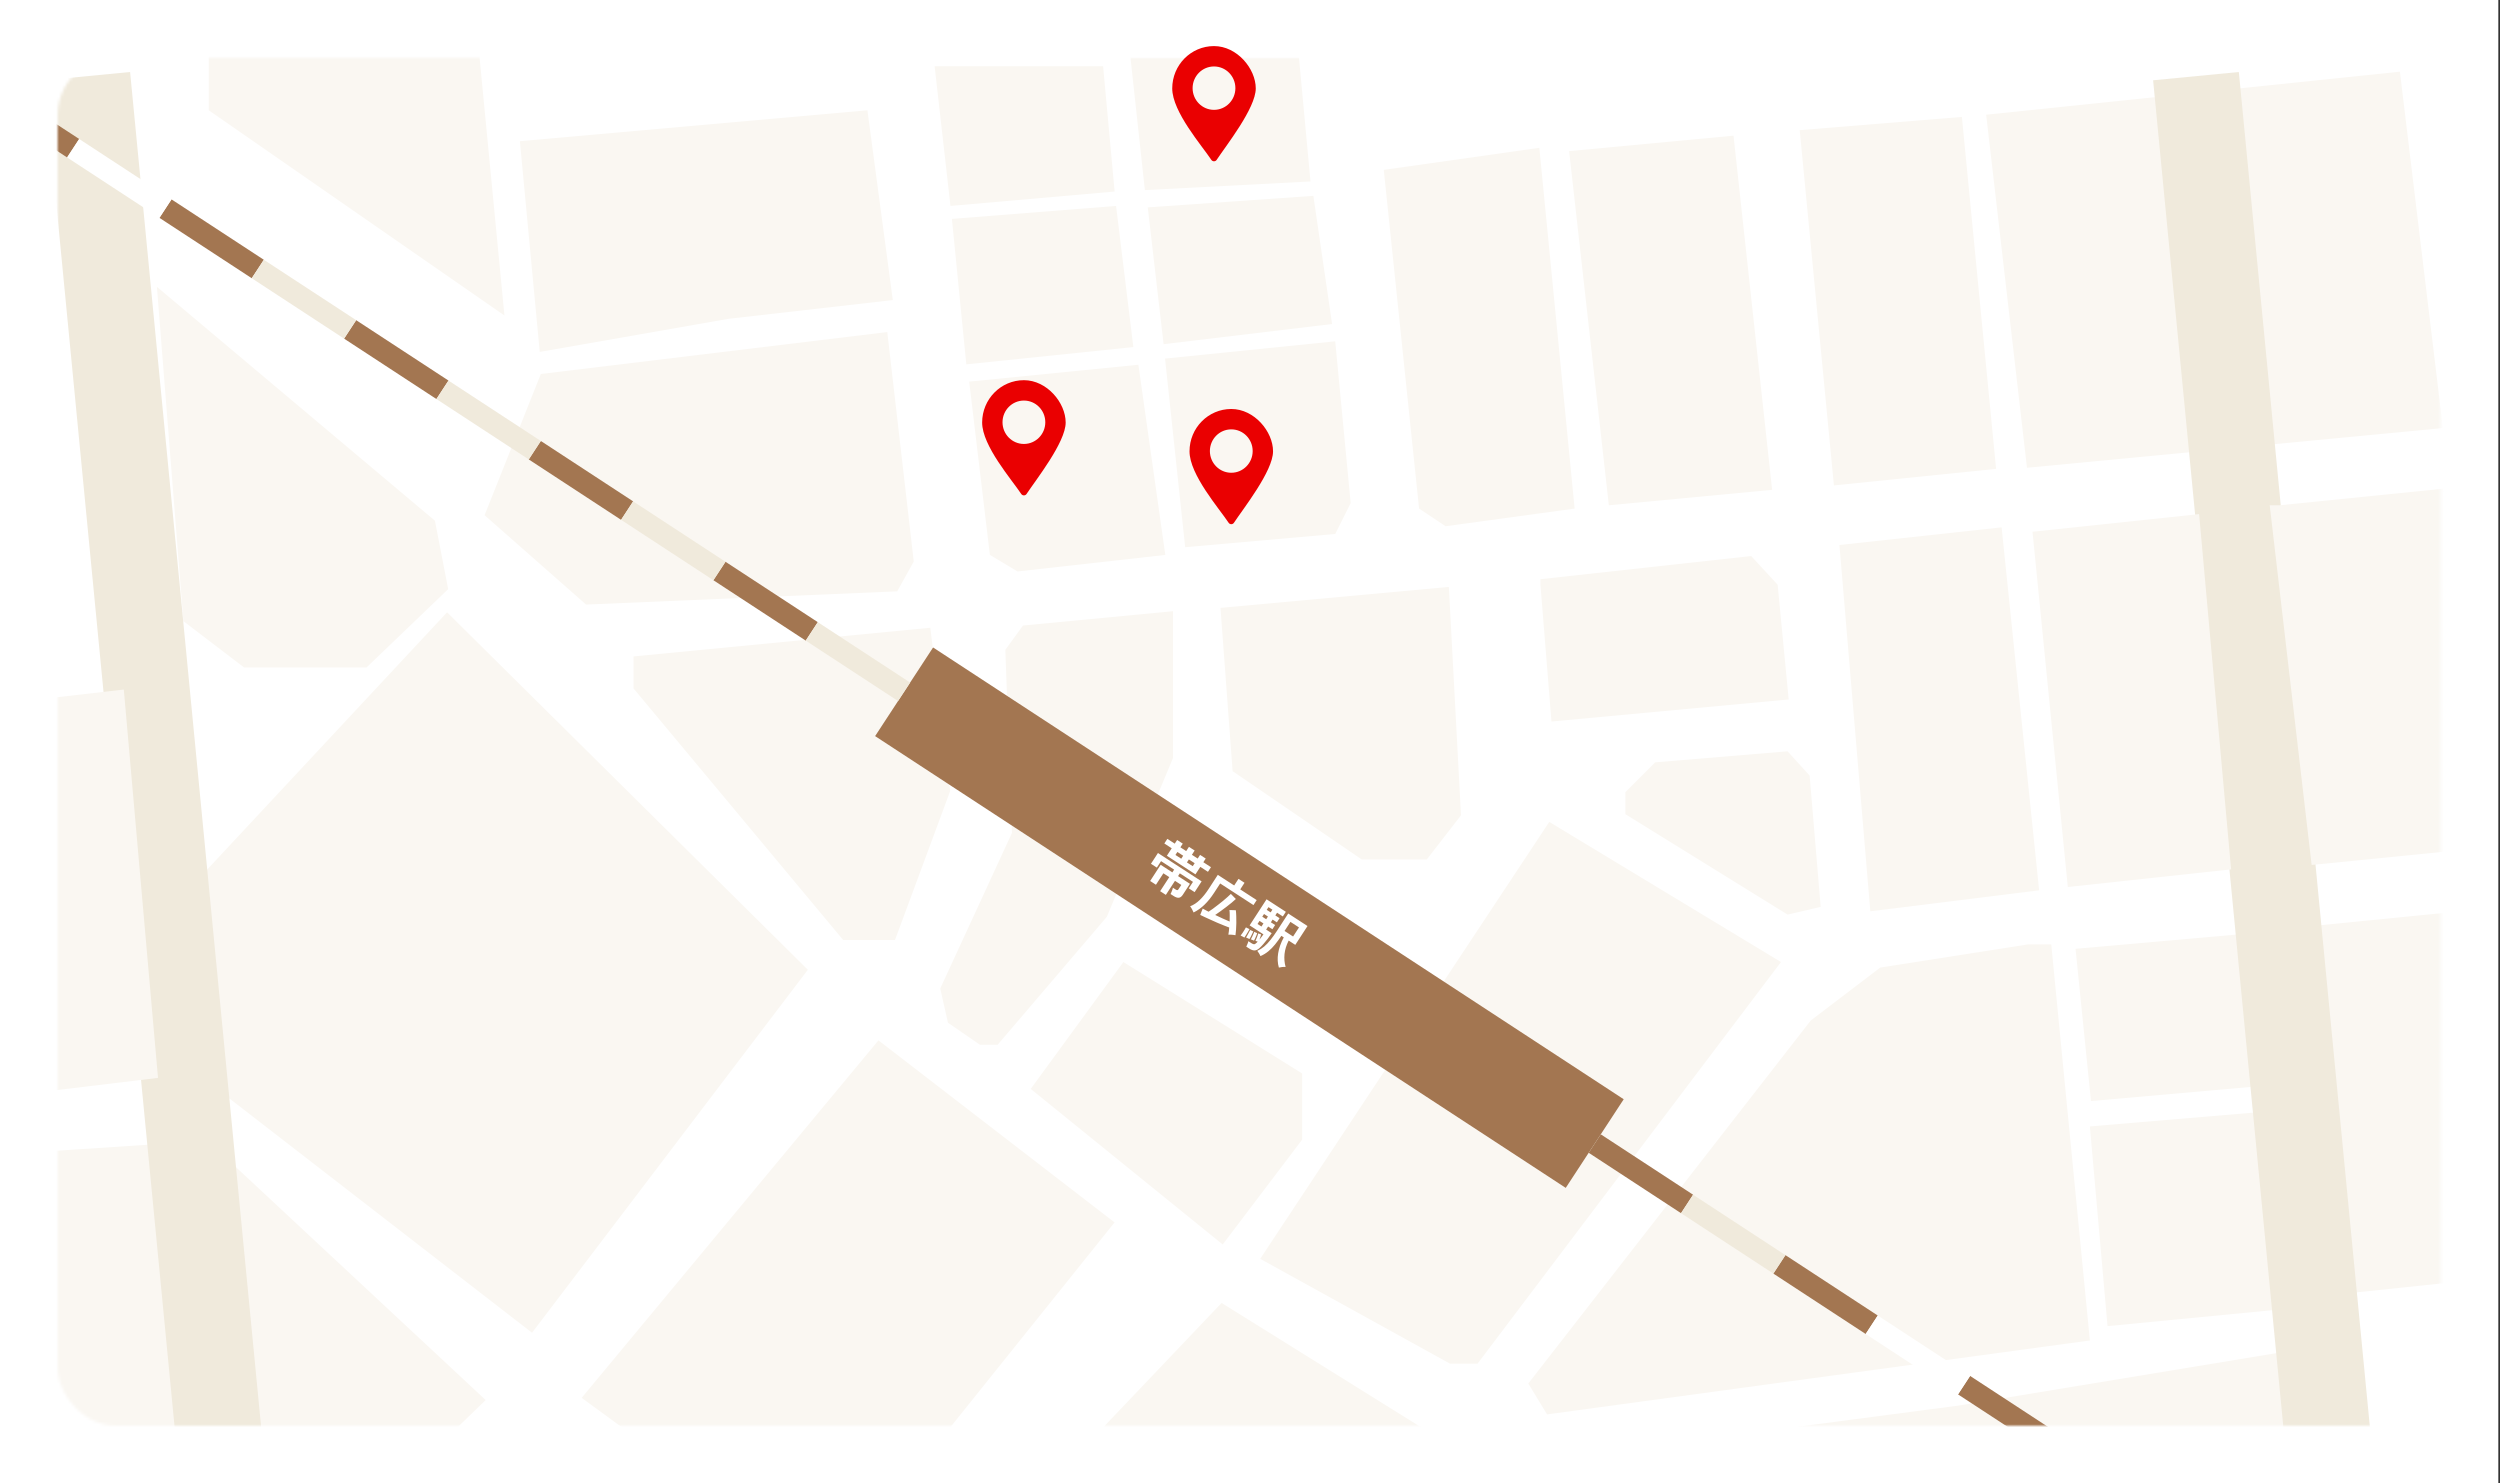 <svg width="868" height="515" viewBox="0 0 868 515" fill="none" xmlns="http://www.w3.org/2000/svg">
<rect x="0" y="0" width="868" height="515" fill="#333333" stroke="none"/>
<rect width="867.419" height="515" fill="white"/>
<mask id="mask0_52_5" style="mask-type:alpha" maskUnits="userSpaceOnUse" x="20" y="20" width="828" height="475">
<rect x="20" y="20" width="827.419" height="475" rx="20" fill="#D9D9D9"/>
</mask>
<g mask="url(#mask0_52_5)">
<path d="M833.246 24.887L689.597 39.827L703.77 162.407L848.186 148.617L833.246 24.887Z" fill="#FAF7F2"/>
<path d="M776.936 324.443L720.625 329.423L725.988 382.286L782.299 377.306L776.936 324.443Z" fill="#FAF7F2"/>
<path d="M784.597 386.117L725.605 391.097L731.734 460.432L791.109 454.686L784.597 386.117Z" fill="#FAF7F2"/>
<path d="M865.806 315.25L804.133 321.379L816.008 448.94L874.234 442.81L865.806 315.25Z" fill="#FAF7F2"/>
<path d="M680.02 488.012L519.899 509.08V539.343L799.919 536.278L793.79 469.242L680.02 488.012Z" fill="#FAF7F2"/>
<path d="M500.363 499.887L503.427 531.298H349.052L424.133 452.387L500.363 499.887Z" fill="#FAF7F2"/>
<path d="M386.976 424.423L305 361.218L201.956 485.331L287.762 548.153L386.976 424.423Z" fill="#FAF7F2"/>
<path d="M280.484 336.702L155.222 212.589L70.565 303.375L77.843 379.988L184.718 462.73L280.484 336.702Z" fill="#FAF7F2"/>
<path d="M151.008 180.794L54.476 99.585L63.669 215.653L84.738 231.742H127.258L155.605 204.544L151.008 180.794Z" fill="#FAF7F2"/>
<path d="M308.065 115.29L187.782 129.846L168.246 178.879L203.488 209.907L311.512 205.31L317.258 194.967L308.065 115.29Z" fill="#FAF7F2"/>
<path d="M309.98 104.182L252.903 110.694L187.399 122.186L180.504 49.02L301.169 38.294L309.98 104.182Z" fill="#FAF7F2"/>
<path d="M72.48 38.294L175.141 109.544L164.799 2.286L72.48 10.331V38.294Z" fill="#FAF7F2"/>
<path d="M145.645 508.314L15.02 526.318H8.508L-3.367 401.056L72.097 396.076L168.629 486.096L145.645 508.314Z" fill="#FAF7F2"/>
<rect x="747.559" y="27.878" width="29.905" height="535.781" transform="rotate(-5.524 747.559 27.878)" fill="#F0EADC"/>
<rect x="15.403" y="27.878" width="29.905" height="535.781" transform="rotate(-5.524 15.403 27.878)" fill="#F0EADC"/>
<path d="M42.984 239.403L-23.286 247.065L-8.73 381.903L54.859 374.242L42.984 239.403Z" fill="#FAF7F2"/>
<path d="M848.186 169.686L791.492 175.432H788.044L802.601 300.311L860.061 294.565L848.186 169.686Z" fill="#FAF7F2"/>
<path d="M530.625 480.351L628.69 354.323L652.823 335.935L704.153 327.891H712.198L725.605 465.411L537.137 491.077L530.625 480.351Z" fill="#FAF7F2"/>
<path d="M395.246 126.637L336.5 132.5L343.689 192.669L353.266 198.415L404.597 192.669L395.246 126.637Z" fill="#FAF7F2"/>
<path d="M463.589 185.391L411.492 189.988L404.5 124.5L463.589 118.5L468.952 174.665L463.589 185.391Z" fill="#FAF7F2"/>
<path d="M456 68L398.5 72L404 119.5L462.5 112.5L456 68Z" fill="#FAF7F2"/>
<path d="M387.5 71.5L330.5 76L335.5 126.5L393.5 120.5L387.5 71.5Z" fill="#FAF7F2"/>
<path d="M383 23H324.5L330 71.5L387 66.5L383 23Z" fill="#FAF7F2"/>
<path d="M451 20H392.5L397.5 66L455 63L451 20Z" fill="#FAF7F2"/>
<path d="M534.456 51.318L480.444 58.98L492.702 176.58L501.895 182.709L546.714 176.58L534.456 51.318Z" fill="#FAF7F2"/>
<path d="M544.798 52.468L558.589 175.431L615.282 170.068L601.875 47.105L544.798 52.468Z" fill="#FAF7F2"/>
<path d="M681.169 40.593L624.859 45.189L636.734 168.536L693.044 162.79L681.169 40.593Z" fill="#FAF7F2"/>
<path d="M537.903 285.371L437.54 437.064L503.427 473.455H513.004L618.347 334.02L537.903 285.371Z" fill="#FAF7F2"/>
<path d="M503.044 203.778L423.75 211.057L427.964 267.75L472.782 298.395H495.383L507.258 283.073L503.044 203.778Z" fill="#FAF7F2"/>
<path d="M390.04 334.02L357.863 378.072L424.516 432.084L452.097 395.693V372.709L390.04 334.02Z" fill="#FAF7F2"/>
<path d="M608.004 193.053L534.839 201.097V203.012L538.669 250.512L621.028 242.851L617.198 203.012L608.004 193.053Z" fill="#FAF7F2"/>
<path d="M574.677 264.685L564.335 275.028V277.709V282.689L620.645 317.548L632.137 314.867L628.306 269.282L620.645 260.854L574.677 264.685Z" fill="#FAF7F2"/>
<path d="M694.96 183.093L638.649 189.222L649.375 316.399L707.984 309.121L694.96 183.093Z" fill="#FAF7F2"/>
<path d="M705.686 184.625L763.528 178.496L774.637 301.842L717.944 307.971L705.686 184.625Z" fill="#FAF7F2"/>
<path d="M292.742 326.358L219.96 239.02V227.911L323.004 217.951L329.899 274.645L310.746 326.358H292.742Z" fill="#FAF7F2"/>
<path d="M407.278 212.206L355.182 217.185L349.053 225.613L351.351 289.202L326.452 343.214L329.133 355.089L340.242 362.75H346.371L384.294 318.314L407.278 263.153V212.206Z" fill="#FAF7F2"/>
<rect x="323.969" y="224.802" width="286.532" height="36.774" transform="rotate(33.191 323.969 224.802)" fill="#A37651"/>
<rect x="59.545" y="69.224" width="38.306" height="7.661" transform="rotate(33.191 59.545 69.224)" fill="#A37651"/>
<rect x="123.659" y="111.164" width="38.306" height="7.661" transform="rotate(33.191 123.659 111.164)" fill="#A37651"/>
<rect x="187.773" y="153.104" width="38.306" height="7.661" transform="rotate(33.191 187.773 153.104)" fill="#A37651"/>
<rect x="251.887" y="195.043" width="38.306" height="7.661" transform="rotate(33.191 251.887 195.043)" fill="#A37651"/>
<rect x="91.602" y="90.194" width="38.306" height="7.661" transform="rotate(33.191 91.602 90.194)" fill="#F0EADC"/>
<rect x="155.716" y="132.134" width="38.306" height="7.661" transform="rotate(33.191 155.716 132.134)" fill="#F0EADC"/>
<rect x="219.83" y="174.073" width="38.306" height="7.661" transform="rotate(33.191 219.83 174.073)" fill="#F0EADC"/>
<rect x="283.943" y="216.014" width="38.306" height="7.661" transform="rotate(33.191 283.943 216.014)" fill="#F0EADC"/>
<rect x="-4.569" y="27.284" width="38.306" height="7.661" transform="rotate(33.191 -4.569 27.284)" fill="#A37651"/>
<rect x="27.488" y="48.254" width="38.306" height="7.661" transform="rotate(33.191 27.488 48.254)" fill="white"/>
<rect x="555.786" y="393.838" width="38.306" height="7.661" transform="rotate(33.191 555.786 393.838)" fill="#A37651"/>
<rect x="619.9" y="435.779" width="38.306" height="7.661" transform="rotate(33.191 619.9 435.779)" fill="#A37651"/>
<rect x="684.013" y="477.719" width="38.306" height="7.661" transform="rotate(33.191 684.013 477.719)" fill="#A37651"/>
<rect x="587.843" y="414.809" width="38.306" height="7.661" transform="rotate(33.191 587.843 414.809)" fill="#F0EADC"/>
<rect x="651.957" y="456.749" width="38.306" height="7.661" transform="rotate(33.191 651.957 456.749)" fill="white"/>
</g>
<g clip-path="url(#clip0_52_5)">
<path d="M421.501 16C413.492 16 407 22.584 407 30.707C407 38.83 417.368 50.631 420.57 55.496C421.012 56.17 421.988 56.17 422.43 55.496C425.632 50.631 436 37.575 436 30.707C436 23.839 429.508 16 421.501 16ZM421.501 38.141C417.398 38.141 414.073 34.769 414.073 30.608C414.073 26.448 417.398 23.075 421.501 23.075C425.603 23.075 428.928 26.448 428.928 30.608C428.928 34.769 425.603 38.141 421.501 38.141Z" fill="#EA0001"/>
</g>
<g clip-path="url(#clip1_52_5)">
<path d="M355.501 132C347.492 132 341 138.584 341 146.707C341 154.83 351.368 166.631 354.57 171.496C355.012 172.17 355.988 172.17 356.43 171.496C359.632 166.631 370 153.575 370 146.707C370 139.839 363.508 132 355.501 132ZM355.501 154.141C351.398 154.141 348.073 150.769 348.073 146.608C348.073 142.448 351.398 139.075 355.501 139.075C359.603 139.075 362.928 142.448 362.928 146.608C362.928 150.769 359.603 154.141 355.501 154.141Z" fill="#EA0001"/>
</g>
<g clip-path="url(#clip2_52_5)">
<path d="M427.501 142C419.492 142 413 148.584 413 156.707C413 164.83 423.368 176.631 426.57 181.496C427.012 182.17 427.988 182.17 428.43 181.496C431.632 176.631 442 163.575 442 156.707C442 149.839 435.508 142 427.501 142ZM427.501 164.141C423.398 164.141 420.073 160.769 420.073 156.608C420.073 152.448 423.398 149.075 427.501 149.075C431.603 149.075 434.928 152.448 434.928 156.608C434.928 160.769 431.603 164.141 427.501 164.141Z" fill="#EA0001"/>
</g>
<path d="M402.804 309.418L405.974 304.537L403.928 303.208L401.346 307.184L399.333 305.876L402.983 300.257L407.042 302.893L407.663 301.937L403.117 298.985L401.657 301.233L399.611 299.904L402.04 296.164L417.203 306.011L414.774 309.751L412.745 308.433L414.204 306.185L409.642 303.223L409.021 304.179L413.147 306.858L410.685 310.649C410.264 311.298 409.799 311.647 409.289 311.698C408.779 311.748 408.178 311.548 407.484 311.098L406.411 310.401C406.516 310.215 406.622 309.99 406.73 309.726C406.845 309.451 406.951 309.178 407.048 308.907C407.144 308.636 407.206 308.406 407.233 308.217L408.206 308.848C408.43 308.994 408.614 309.065 408.758 309.064C408.91 309.051 409.054 308.938 409.192 308.726L410.151 307.249L407.953 305.823L404.784 310.704L402.804 309.418ZM405.136 297.125L406.824 294.525L404.258 292.858L405.304 291.248L407.87 292.915L408.698 291.64L410.66 292.914L409.833 294.189L411.845 295.496L412.804 294.02L414.783 295.306L413.825 296.782L415.837 298.089L416.665 296.814L418.628 298.088L417.8 299.363L420.45 301.084L419.404 302.695L416.754 300.973L415.066 303.573L405.136 297.125ZM408.112 296.839L410.124 298.147L410.8 297.107L408.787 295.799L408.112 296.839ZM412.104 299.432L414.116 300.739L414.792 299.699L412.779 298.392L412.104 299.432ZM414.41 316.812C414.276 316.455 414.094 316.074 413.864 315.67C413.644 315.273 413.424 314.939 413.202 314.668C414.406 314.21 415.531 313.47 416.576 312.448C417.633 311.433 418.651 310.17 419.632 308.661L422.823 303.746L428.509 307.439L430.002 305.141L432.098 306.503L430.606 308.8L436.326 312.515L435.204 314.243L423.647 306.737L421.577 309.924C420.474 311.624 419.337 313.032 418.167 314.148C417.015 315.26 415.763 316.148 414.41 316.812ZM426.485 324.51C426.547 324.169 426.606 323.786 426.66 323.36C426.707 322.945 426.747 322.503 426.782 322.033C426.229 321.832 425.599 321.59 424.893 321.307C424.187 321.023 423.447 320.717 422.674 320.39C421.919 320.059 421.168 319.722 420.421 319.38C419.677 319.056 418.984 318.741 418.34 318.434C417.701 318.146 417.16 317.89 416.717 317.666L417.578 315.459C417.838 315.596 418.138 315.759 418.477 315.947C418.827 316.143 419.206 316.342 419.616 316.544C420.067 316.265 420.568 315.922 421.118 315.516C421.686 315.106 422.267 314.665 422.86 314.192C423.465 313.726 424.055 313.258 424.63 312.789C425.205 312.32 425.726 311.871 426.194 311.444C426.674 311.024 427.06 310.663 427.352 310.36L429.087 312.131C428.704 312.501 428.22 312.927 427.638 313.407C427.063 313.876 426.441 314.37 425.77 314.889C425.099 315.407 424.425 315.907 423.747 316.389C423.087 316.866 422.474 317.295 421.909 317.676C422.809 318.101 423.698 318.52 424.576 318.931C425.461 319.33 426.247 319.674 426.935 319.962C426.963 319.233 426.971 318.523 426.959 317.831C426.966 317.136 426.934 316.511 426.865 315.957L429.079 316.036C429.156 316.627 429.205 317.31 429.226 318.087C429.265 318.859 429.274 319.652 429.254 320.466C429.242 321.269 429.209 322.042 429.155 322.786C429.108 323.519 429.042 324.16 428.956 324.708C428.756 324.674 428.496 324.632 428.178 324.584C427.863 324.555 427.554 324.529 427.25 324.507C426.94 324.496 426.685 324.497 426.485 324.51ZM437.625 331.96C437.514 331.665 437.35 331.343 437.131 330.995C436.923 330.653 436.728 330.367 436.544 330.136C437.404 329.741 438.199 329.24 438.928 328.632C439.663 328.013 440.392 327.246 441.113 326.331C441.846 325.424 442.622 324.338 443.443 323.075L447.277 317.17L453.97 321.517L449.721 328.058L447.423 326.566C446.636 328.121 446.157 329.678 445.987 331.238C445.836 332.793 445.961 334.289 446.363 335.726C446.049 335.697 445.655 335.703 445.182 335.746C444.713 335.807 444.327 335.875 444.025 335.949C443.574 334.416 443.491 332.756 443.776 330.97C444.062 329.184 444.713 327.349 445.729 325.466L444.891 324.921C444.175 325.999 443.451 326.991 442.719 327.899C441.994 328.795 441.217 329.586 440.39 330.273C439.562 330.96 438.641 331.522 437.625 331.96ZM432.704 328.668C432.787 328.516 432.879 328.313 432.979 328.06C433.084 327.826 433.183 327.588 433.276 327.347C433.362 327.116 433.413 326.927 433.43 326.779L434.503 327.476C434.839 327.694 435.125 327.816 435.362 327.843C435.599 327.87 435.886 327.722 436.222 327.4C436.343 327.287 436.493 327.13 436.671 326.928C436.538 326.889 436.393 326.843 436.237 326.789C436.081 326.736 435.968 326.702 435.897 326.688C436.063 326.335 436.238 325.907 436.42 325.406C436.621 324.901 436.764 324.461 436.848 324.086L437.862 324.434C437.802 324.65 437.716 324.928 437.606 325.27C437.502 325.6 437.393 325.927 437.279 326.25C437.523 325.947 437.765 325.636 438.006 325.315C438.257 325.001 438.477 324.699 438.666 324.408L433.869 321.293L439.751 312.235L446.443 316.581L445.398 318.192L443.402 316.895L442.792 317.835L444.268 318.793L443.331 320.236L441.855 319.277L441.245 320.216L442.721 321.175L441.773 322.634L440.297 321.676L439.6 322.749L441.529 324.002C441.101 324.662 440.637 325.314 440.138 325.96C439.639 326.606 439.149 327.202 438.667 327.748C438.204 328.289 437.779 328.737 437.391 329.089C436.747 329.688 436.146 329.99 435.588 329.993C435.041 330.003 434.431 329.79 433.761 329.354L432.704 328.668ZM445.991 323.227L448.96 325.155L451.008 322.002L448.039 320.074L445.991 323.227ZM430.744 324.82C430.926 324.588 431.135 324.303 431.371 323.963C431.608 323.624 431.833 323.277 432.047 322.923C432.279 322.566 432.458 322.253 432.584 321.985L433.829 322.602C433.706 322.841 433.534 323.142 433.313 323.507C433.11 323.868 432.893 324.228 432.66 324.586C432.439 324.951 432.236 325.264 432.05 325.525C431.871 325.409 431.657 325.286 431.408 325.156C431.177 325.022 430.955 324.91 430.744 324.82ZM432.638 325.501C432.769 325.3 432.928 325.03 433.116 324.691C433.305 324.352 433.484 324.016 433.653 323.681C433.842 323.342 433.979 323.081 434.066 322.899L435.153 323.391C435.049 323.625 434.915 323.904 434.753 324.228C434.601 324.559 434.441 324.892 434.271 325.227C434.109 325.55 433.958 325.818 433.82 326.031C433.701 325.969 433.51 325.885 433.246 325.777C432.989 325.658 432.787 325.566 432.638 325.501ZM434.293 326.147C434.427 325.916 434.566 325.641 434.71 325.321C434.873 324.997 435.021 324.672 435.154 324.345C435.298 324.025 435.4 323.758 435.46 323.542L436.508 323.985C436.434 324.222 436.33 324.505 436.197 324.832C436.064 325.159 435.925 325.482 435.781 325.802C435.645 326.111 435.516 326.369 435.397 326.578C435.334 326.553 435.224 326.513 435.068 326.46C434.919 326.395 434.771 326.33 434.622 326.265C434.473 326.2 434.364 326.161 434.293 326.147ZM436.614 320.81L437.973 321.693L438.67 320.619L437.311 319.737L436.614 320.81ZM438.259 318.278L439.618 319.16L440.228 318.221L438.869 317.338L438.259 318.278ZM439.806 315.896L441.165 316.778L441.775 315.839L440.416 314.956L439.806 315.896Z" fill="white"/>
<defs>
<clipPath id="clip0_52_5">
<rect width="29" height="40" fill="white" transform="translate(407 16)"/>
</clipPath>
<clipPath id="clip1_52_5">
<rect width="29" height="40" fill="white" transform="translate(341 132)"/>
</clipPath>
<clipPath id="clip2_52_5">
<rect width="29" height="40" fill="white" transform="translate(413 142)"/>
</clipPath>
</defs>
</svg>

